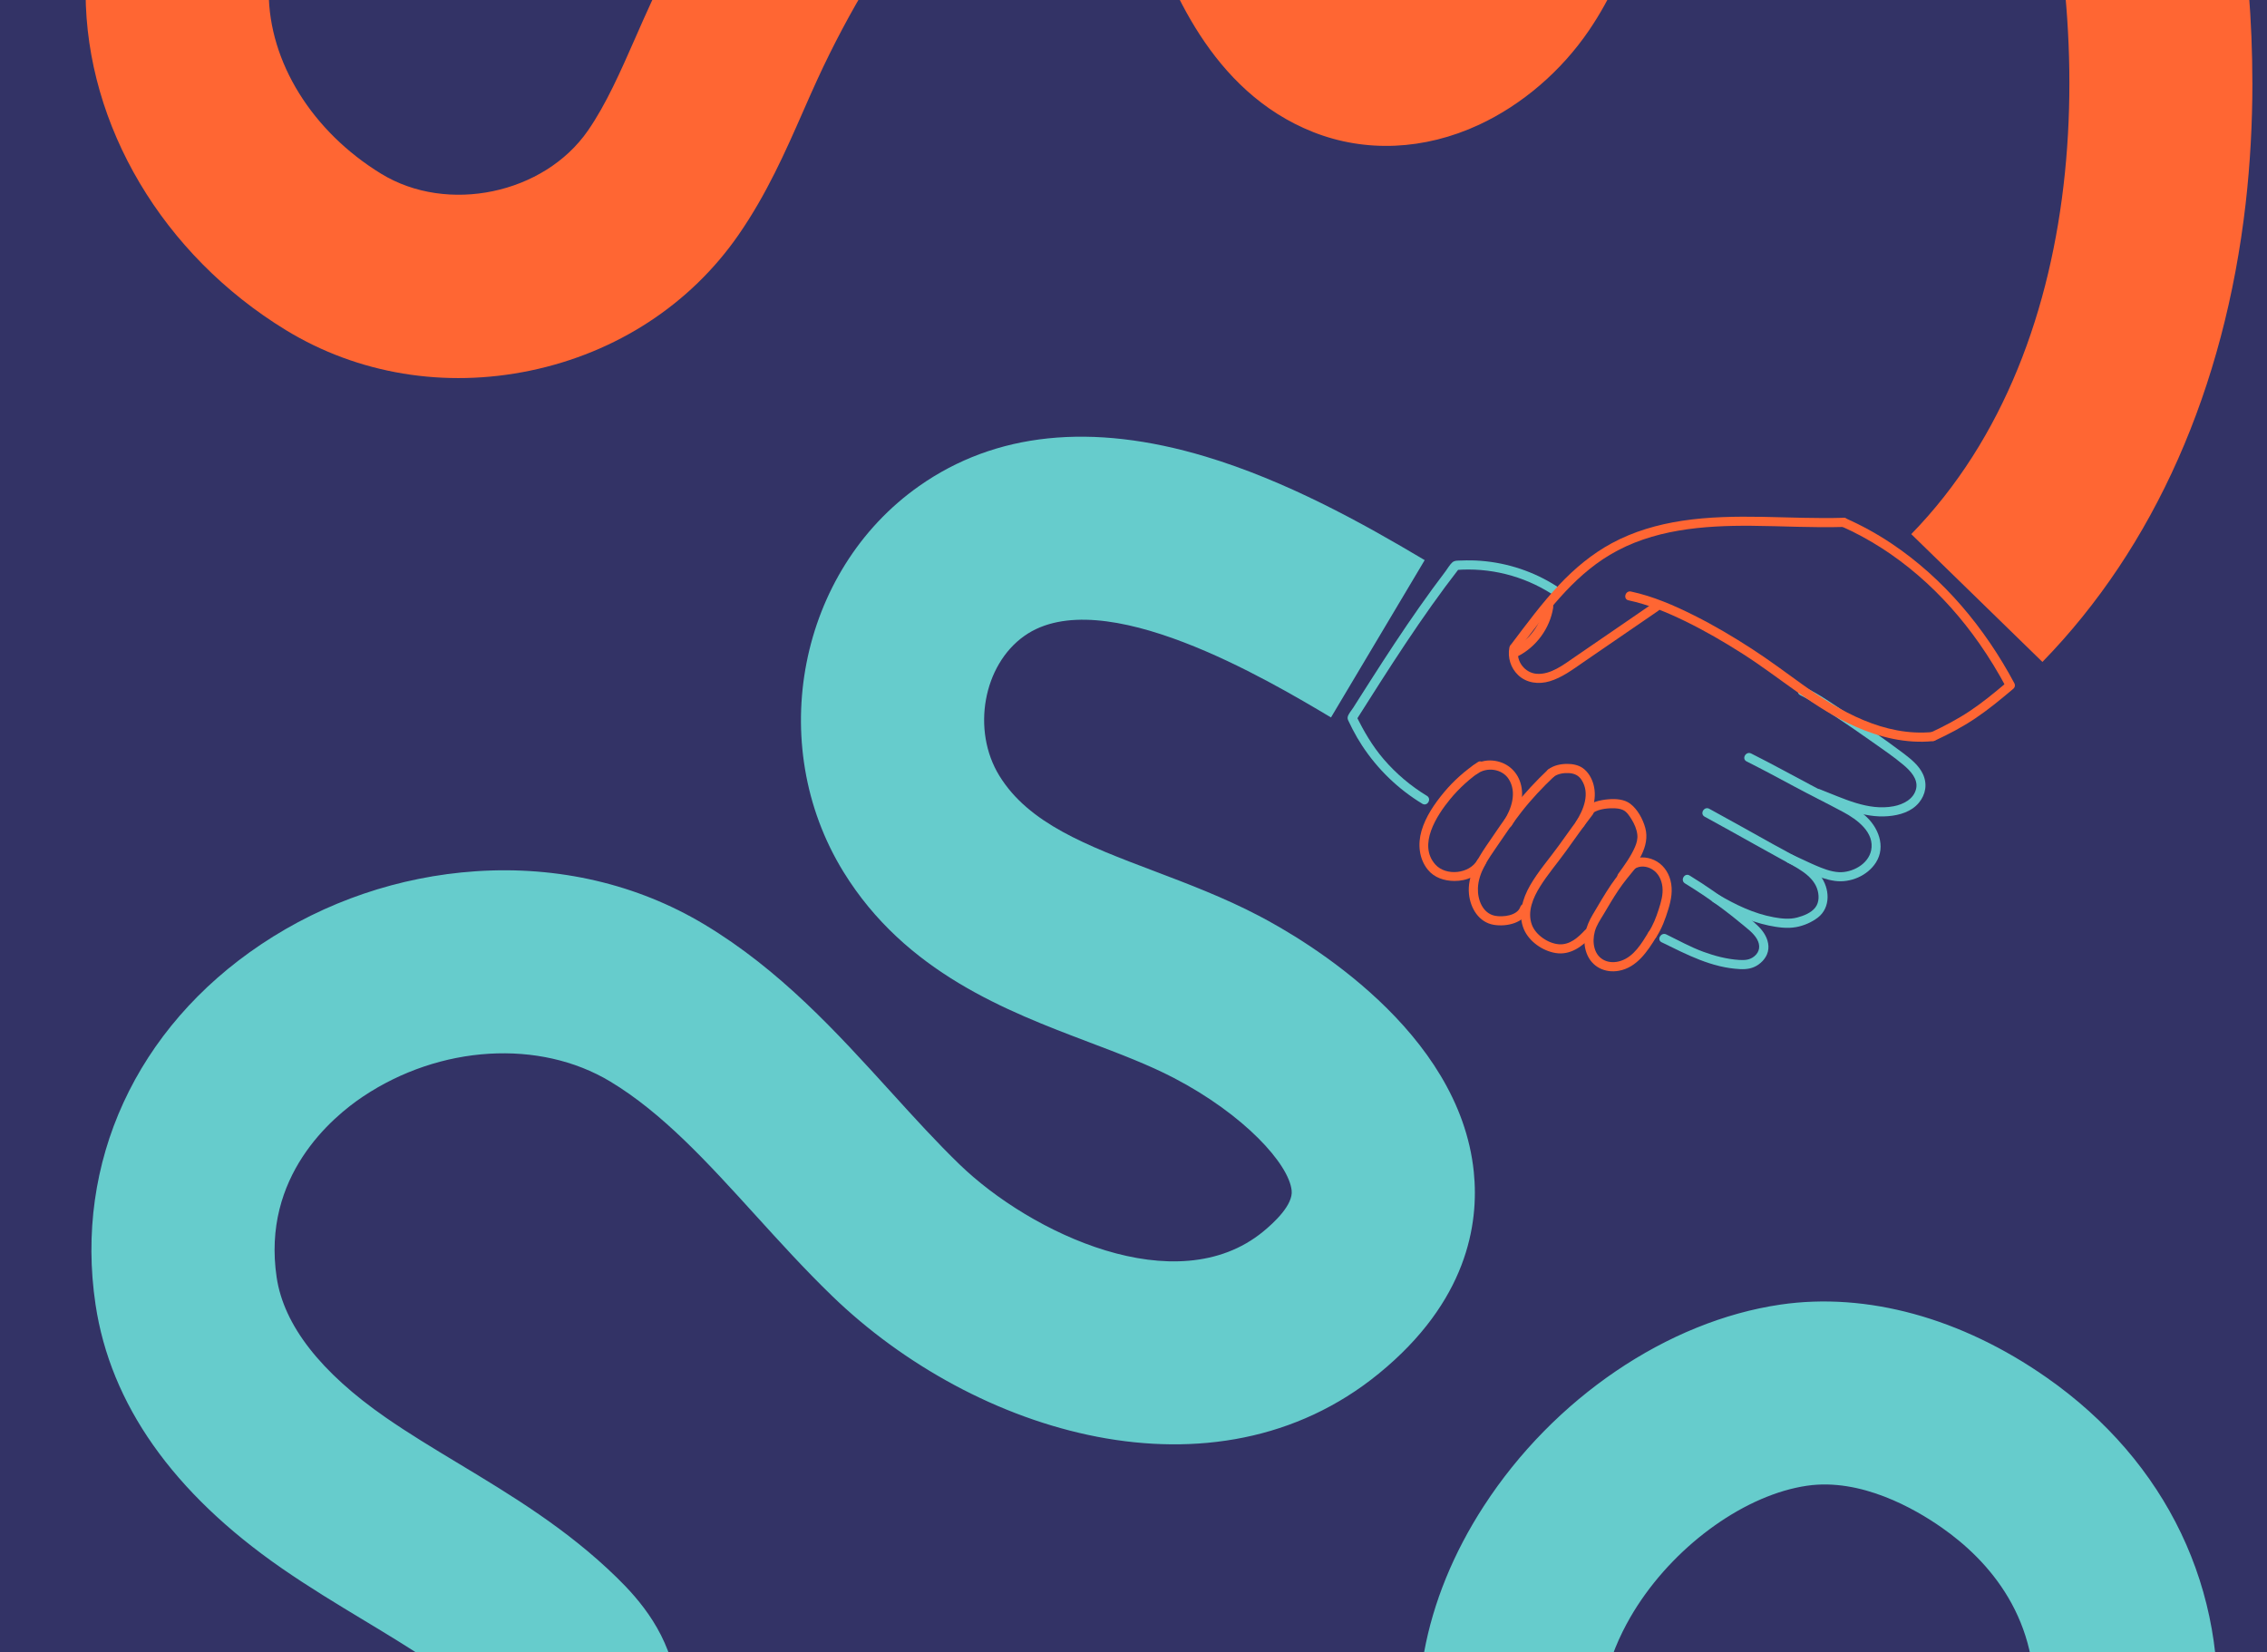 <svg width="343" height="250" viewBox="0 0 343 250" fill="none" xmlns="http://www.w3.org/2000/svg">
<g clip-path="url(#clip0_3179_28032)">
<rect width="343" height="250" fill="#333366"/>
<path d="M340.791 12.528C340.791 18.703 340.454 24.803 339.775 30.765C336.57 58.804 325.935 82.804 309.02 100.162L289.177 80.823C317.244 52.021 317.637 2.254 305.575 -34.297C301.908 -45.412 295.859 -54.186 288.553 -59.003C281.28 -63.796 271.947 -64.567 265.861 -60.882C256.787 -55.387 253.863 -42.152 251.222 -26.705C249.518 -16.74 247.14 -5.287 240.425 4.586C236.214 10.774 230.294 15.853 223.759 18.887C215.503 22.72 206.604 23.113 198.703 19.991C183.043 13.808 176.975 -2.558 173.715 -11.351C170.487 -20.046 165.384 -26.992 160.716 -29.033C159.335 -29.638 157.515 -30.086 154.449 -28.82C149.3 -26.701 144.636 -21.275 141.145 -16.781C134.269 -7.929 128.4 1.736 123.703 11.947C122.978 13.521 122.276 15.119 121.533 16.809C118.822 22.979 116.014 29.361 111.752 35.521C104.465 46.059 93.28 53.355 80.263 56.075C67.291 58.786 54.144 56.606 43.241 49.943C24.635 38.564 13.03 19.03 12.952 -1.039C12.952 -1.104 12.952 -1.173 12.952 -1.238C12.952 -23.93 27.554 -39.945 39.297 -52.819C39.874 -53.452 40.447 -54.08 41.015 -54.704C41.629 -55.378 42.299 -56.103 43.01 -56.874C45.781 -59.862 49.225 -63.584 51.747 -67.246C53.289 -69.486 54.033 -71.051 54.393 -72.035C53.723 -72.284 52.781 -72.579 51.47 -72.898C46.806 -74.039 41.08 -74.727 35.021 -75.452C17.205 -77.59 -4.961 -80.25 -18.51 -97.567C-23.673 -104.166 -26.817 -112.455 -27.852 -122.208C-29.15 -134.45 -28.48 -148.849 -26.009 -161.719L1.204 -156.501C-0.74 -146.355 -1.304 -134.626 -0.297 -125.131C0.174 -120.684 1.421 -117.055 3.31 -114.639C9.77 -106.392 24.289 -104.651 38.327 -102.965C44.935 -102.171 51.765 -101.354 58.05 -99.816C62.483 -98.731 75.982 -95.434 80.775 -82.637C87.656 -64.29 71.839 -47.218 63.338 -38.042C62.691 -37.345 62.082 -36.689 61.528 -36.08C60.946 -35.438 60.359 -34.796 59.773 -34.154C49.946 -23.376 40.659 -13.193 40.659 -1.233C40.659 -1.205 40.659 -1.177 40.659 -1.145C40.696 9.384 47.226 19.903 57.69 26.304C67.702 32.422 82.313 29.365 88.958 19.756C91.71 15.78 93.871 10.861 96.162 5.652C96.919 3.93 97.7 2.147 98.526 0.36C104.105 -11.771 111.082 -23.256 119.261 -33.785C124.858 -40.988 132.713 -49.846 143.902 -54.45C153.295 -58.315 162.951 -58.306 171.826 -54.422C188.492 -47.126 196.869 -28.613 199.695 -20.993C201.33 -16.592 204.724 -7.43 208.885 -5.786C210.945 -4.973 215.142 -7.513 217.521 -11.009C221.109 -16.283 222.646 -23.962 223.912 -31.379C226.682 -47.587 230.866 -72.085 251.504 -84.586C259.386 -89.361 268.738 -91.499 278.546 -90.774C287.5 -90.114 296.228 -87.131 303.792 -82.148C319.812 -71.596 327.912 -55.027 331.883 -42.988C337.748 -25.218 340.786 -6.04 340.786 12.519L340.791 12.528Z" fill="#FF6633"/>
<path d="M371.495 329.908L355.259 352.36C346.642 346.126 334.27 336.133 324.254 323.895C312.562 309.612 306.452 295.269 306.087 281.263C305.944 275.537 306.535 270.231 307.108 265.091C307.32 263.188 307.523 261.397 307.681 259.623C308.983 245.022 300.832 236.077 293.771 231.14C289.661 228.268 281.548 223.631 273.406 224.818C264.235 226.157 253.923 233.449 247.749 242.962C244.946 247.284 240.61 255.828 243.058 264.495C245.814 274.262 256.606 281.905 267.043 289.298L267.925 289.922C290.234 305.738 301.857 324.694 301.857 344.182C301.857 352.212 299.885 360.331 295.877 368.361C291.07 377.99 283.409 386.053 273.72 391.673C264.037 397.292 253.235 399.939 242.49 399.334C227.842 398.507 215.72 392.545 206.465 381.615C199.081 372.891 194.519 362.4 190.104 352.259C188.275 348.056 186.548 344.09 184.673 340.349C179.552 330.139 173.66 323.609 167.167 320.945C163.824 319.573 160.817 319.481 158.236 320.677C155.507 321.942 153.156 324.704 151.618 328.453C149.637 333.288 148.732 339.112 147.772 345.272C147.07 349.774 146.345 354.429 145.149 359.213C141.459 373.931 134.01 386.694 123.611 396.133C112.408 406.302 98.194 411.691 82.511 411.719C69.18 411.742 55.284 407.928 42.331 400.687C32.698 395.302 24.737 387.456 19.306 377.985C13.737 368.278 11.077 357.297 11.622 346.223C12.379 330.818 17.995 316.438 28.796 302.247C37.593 290.693 48.404 281.009 58.863 271.644C63.758 267.257 68.385 263.119 72.583 258.977C72.925 258.64 73.225 258.335 73.483 258.067C68.311 253.172 61.865 249.284 55.053 245.174C50.971 242.713 46.75 240.164 42.571 237.268C26.168 225.885 16.706 212.47 14.453 197.397C11.239 175.905 20.613 155.527 39.523 142.887C49.175 136.436 60.401 132.617 71.987 131.837C84.451 130.996 96.411 133.786 106.58 139.89C118.018 146.762 126.566 156.173 134.837 165.275C138.383 169.182 141.736 172.867 145.181 176.201C155.959 186.628 178 197.074 191.092 186.383C192.805 184.984 195.664 182.306 195.428 180.145C195.017 176.132 188.252 168.669 177.636 163.128C173.807 161.128 169.397 159.456 164.729 157.688C152.376 153.001 137.003 147.173 127.61 131.915C115.7 112.571 120.831 86.392 139.044 73.563C150.593 65.427 165.167 63.917 182.364 69.075C194.537 72.728 205.976 79.049 215.558 84.757L201.381 108.562C191.91 102.924 166.747 87.939 155.003 96.214C148.751 100.62 146.977 110.516 151.207 117.392C155.654 124.614 164.415 127.935 174.556 131.781C179.774 133.762 185.172 135.808 190.455 138.57C197.534 142.264 220.808 155.988 222.988 177.332C223.796 185.243 221.958 196.954 208.617 207.847C183.759 228.152 147.453 216.959 125.915 196.118C121.828 192.165 118.018 187.967 114.329 183.908C107.093 175.942 100.253 168.415 92.315 163.645C81.611 157.217 66.584 158.131 54.924 165.926C50.237 169.062 39.579 177.997 41.86 193.301C42.941 200.519 48.496 207.654 58.369 214.502C61.819 216.894 65.485 219.106 69.364 221.447C77.436 226.314 85.781 231.348 93.322 238.709C96.762 242.066 101.445 247.418 102.364 255.116C103.795 267.109 95.257 275.532 92.043 278.705C87.369 283.313 82.276 287.876 77.349 292.291C58.341 309.312 40.387 325.392 39.297 347.585C38.72 359.393 45.06 370.472 55.848 376.503C70.26 384.556 90.74 388.555 104.991 375.621C111.235 369.954 115.954 361.735 118.272 352.476C119.164 348.92 119.759 345.078 120.392 341.014C121.5 333.889 122.756 325.812 125.975 317.957C130.173 307.71 137.497 299.744 146.603 295.532C156.185 291.099 167.227 291.025 177.686 295.315C190.547 300.594 201.229 311.566 209.435 327.927C211.651 332.346 213.614 336.849 215.507 341.208C224.655 362.229 229.795 370.873 244.046 371.677C254.87 372.286 266.244 365.688 271.088 355.99C275.013 348.126 275.166 340.991 271.559 333.538C268.156 326.5 261.358 319.241 251.901 312.535L251.028 311.917C238.015 302.699 221.815 291.224 216.394 272.036C212.381 257.822 215.258 242.149 224.503 227.894C235.078 211.583 252.284 199.905 269.407 197.406C282.448 195.504 296.736 199.42 309.639 208.434C327.842 221.147 337.189 240.704 335.282 262.094C335.097 264.177 334.866 266.213 334.649 268.18C334.155 272.577 333.693 276.728 333.79 280.552C333.989 288.264 337.997 296.941 345.7 306.352C353.827 316.281 364.218 324.648 371.5 329.917L371.495 329.908Z" fill="#66CCCC"/>
<path d="M249.398 141.096C248.377 142.758 247.218 144.73 245.26 145.386C243.51 145.972 241.741 145.298 241.252 143.442C241.035 142.629 241.081 141.761 241.298 140.948C241.548 140.02 242.097 139.23 242.587 138.413C243.339 137.147 244.078 135.873 244.9 134.654C245.676 133.504 246.563 132.437 247.445 131.366C248.008 130.682 247.034 129.699 246.466 130.387C245.528 131.523 244.586 132.654 243.76 133.873C242.762 135.337 241.885 136.889 240.975 138.408C239.927 140.172 239.308 142.222 240.056 144.236C240.823 146.309 242.831 147.288 244.965 146.891C247.662 146.388 249.264 143.963 250.594 141.793C251.06 141.031 249.864 140.334 249.398 141.096Z" fill="#FF6633"/>
<path d="M239.807 140.749C238.772 141.858 237.512 143.003 235.881 142.887C234.251 142.772 232.363 141.497 231.781 139.95C231.033 137.951 231.97 135.822 233.028 134.132C234.177 132.294 235.609 130.627 236.879 128.867C238.232 126.993 239.557 125.095 240.975 123.266C241.206 122.966 241.261 122.578 240.975 122.287C240.739 122.047 240.222 121.991 239.996 122.287C238.564 124.139 237.211 126.046 235.849 127.944C234.413 129.939 232.746 131.823 231.517 133.956C230.368 135.951 229.62 138.403 230.571 140.629C231.365 142.476 233.392 143.885 235.355 144.208C237.567 144.573 239.354 143.257 240.786 141.728C241.395 141.077 240.416 140.094 239.807 140.749Z" fill="#FF6633"/>
<path d="M230.017 137.249C229.555 138.574 227.366 138.8 226.212 138.579C224.314 138.209 223.547 136.131 223.612 134.386C223.699 132.008 225.228 129.929 226.516 128.041C227.717 126.286 228.904 124.517 230.215 122.841C231.721 120.915 233.397 119.142 235.17 117.461C235.817 116.847 234.838 115.868 234.191 116.482C232.399 118.182 230.705 119.978 229.185 121.927C227.666 123.875 226.258 125.958 224.863 128.018C223.468 130.077 221.982 132.613 222.259 135.3C222.48 137.447 223.764 139.581 226.031 139.946C227.962 140.26 230.631 139.683 231.351 137.618C231.647 136.773 230.308 136.413 230.017 137.249Z" fill="#FF6633"/>
<path d="M223.519 130.137C222.346 132.229 218.781 132.617 217.17 130.816C214.5 127.833 217.387 123.386 219.4 120.938C220.804 119.234 222.452 117.743 224.29 116.519C225.029 116.03 224.337 114.829 223.593 115.323C221.686 116.593 219.954 118.117 218.486 119.881C217.059 121.599 215.701 123.561 215.073 125.732C214.496 127.722 214.69 129.957 216.034 131.606C217.017 132.816 218.523 133.291 220.037 133.305C221.926 133.324 223.769 132.525 224.72 130.83C225.154 130.05 223.958 129.352 223.524 130.133L223.519 130.137Z" fill="#FF6633"/>
<path d="M228.714 124.938C229.924 123.058 230.732 120.675 230.044 118.454C229.453 116.533 227.842 115.263 225.847 115.088C224.785 114.991 223.662 115.268 222.799 115.9C222.499 116.122 222.346 116.501 222.549 116.847C222.725 117.143 223.196 117.318 223.496 117.096C224.96 116.025 227.274 116.321 228.276 117.9C229.546 119.909 228.691 122.412 227.514 124.24C227.029 124.993 228.229 125.686 228.71 124.938H228.714Z" fill="#FF6633"/>
<path d="M239.659 125.002C240.836 123.15 241.695 120.938 241.104 118.731C240.845 117.766 240.296 116.801 239.469 116.219C238.786 115.739 237.876 115.582 237.059 115.591C236.126 115.6 235.092 115.808 234.334 116.376C234.034 116.598 233.882 116.976 234.085 117.323C234.256 117.618 234.731 117.798 235.032 117.572C235.678 117.087 236.518 116.949 237.313 116.981C238.186 117.018 238.846 117.313 239.312 118.048C240.596 120.061 239.617 122.49 238.463 124.305C237.982 125.058 239.183 125.755 239.659 125.002Z" fill="#FF6633"/>
<path d="M246.036 132.931C247.611 130.751 249.712 128.133 248.931 125.275C248.571 123.949 247.768 122.462 246.655 121.617C245.759 120.938 244.475 120.855 243.399 120.943C242.125 121.045 240.665 121.363 239.719 122.287C239.081 122.91 240.06 123.889 240.698 123.266C241.506 122.476 242.961 122.296 244.037 122.305C244.544 122.305 245.099 122.352 245.565 122.569C246.142 122.832 246.558 123.492 246.877 124.014C247.292 124.697 247.634 125.469 247.726 126.272C247.805 126.942 247.634 127.561 247.371 128.17C246.738 129.629 245.768 130.945 244.84 132.229C244.318 132.954 245.519 133.647 246.036 132.927V132.931Z" fill="#FF6633"/>
<path d="M250.594 141.798C251.448 140.505 251.975 139.031 252.427 137.558C252.866 136.131 253.129 134.672 252.741 133.199C252.395 131.874 251.536 130.719 250.275 130.142C249.098 129.602 247.717 129.574 246.604 130.28C245.856 130.756 246.549 131.957 247.301 131.477C248.128 130.95 249.135 131.047 249.961 131.537C250.908 132.095 251.407 133.134 251.527 134.201C251.656 135.388 251.314 136.496 250.959 137.614C250.571 138.833 250.109 140.024 249.398 141.096C248.904 141.844 250.104 142.536 250.594 141.793V141.798Z" fill="#FF6633"/>
<path d="M235.489 88.687C232.076 86.498 228.146 85.191 224.106 84.868C223.122 84.79 222.129 84.771 221.141 84.817C220.702 84.836 220.116 84.776 219.765 85.076C219.363 85.418 219.035 86.018 218.717 86.438C217.373 88.207 216.061 90.003 214.787 91.818C212.228 95.457 209.79 99.183 207.393 102.933C206.802 103.852 206.216 104.776 205.629 105.699C205.334 106.161 205.043 106.628 204.747 107.089C204.484 107.505 203.962 108.068 203.898 108.558C203.861 108.84 204.022 109.08 204.138 109.32C204.309 109.671 204.475 110.022 204.655 110.368C205.094 111.218 205.574 112.044 206.1 112.843C208.437 116.404 211.554 119.415 215.198 121.622C215.964 122.084 216.657 120.888 215.895 120.426C213.434 118.934 211.231 117.064 209.356 114.884C207.634 112.88 206.35 110.654 205.177 108.299V108.997C210.127 101.188 215.073 93.36 220.748 86.05L220.259 86.253C225.366 85.842 230.478 87.117 234.791 89.878C235.544 90.359 236.242 89.163 235.489 88.682V88.687Z" fill="#66CCCC"/>
<path d="M304.771 103.381C300.324 95.05 294.104 87.551 286.221 82.268C284.023 80.795 281.7 79.516 279.28 78.44C278.472 78.08 277.766 79.276 278.583 79.636C287.075 83.4 294.155 89.772 299.456 97.346C300.966 99.502 302.338 101.756 303.575 104.079C303.995 104.864 305.191 104.166 304.771 103.381Z" fill="#FF6633"/>
<path d="M303.372 103.464C301.65 104.919 299.899 106.35 298.02 107.602C296.14 108.853 294.132 109.902 292.086 110.858C291.278 111.236 291.98 112.428 292.783 112.054C294.88 111.075 296.93 110.003 298.851 108.71C300.781 107.417 302.578 105.939 304.351 104.448C305.034 103.871 304.051 102.896 303.372 103.469V103.464Z" fill="#FF6633"/>
<path d="M228.368 97.983C228.086 99.498 228.562 101.072 229.689 102.148C230.977 103.377 232.81 103.584 234.468 103.09C236.325 102.536 237.913 101.34 239.488 100.255C241.28 99.026 243.071 97.793 244.863 96.565C246.877 95.184 248.885 93.804 250.899 92.423C251.628 91.919 250.936 90.719 250.201 91.227C246.207 93.965 242.217 96.708 238.223 99.447C236.579 100.573 234.621 102.116 232.501 101.959C230.737 101.825 229.379 100.107 229.707 98.352C229.869 97.48 228.534 97.105 228.373 97.983H228.368Z" fill="#FF6633"/>
<path d="M229.804 98.241C233.803 92.977 237.789 87.417 243.566 83.963C250.008 80.112 257.683 79.502 265.02 79.562C269.657 79.599 274.288 79.876 278.925 79.737C279.816 79.71 279.816 78.324 278.925 78.352C270.784 78.597 262.596 77.576 254.496 78.805C250.802 79.368 247.154 80.416 243.856 82.204C240.864 83.82 238.232 86.022 235.904 88.493C233.245 91.319 230.945 94.459 228.604 97.549C228.063 98.26 229.269 98.948 229.8 98.246L229.804 98.241Z" fill="#FF6633"/>
<path d="M229.647 99.308C232.446 97.881 234.501 95.074 234.995 91.97C235.055 91.601 234.898 91.227 234.51 91.116C234.182 91.024 233.716 91.227 233.655 91.601C233.212 94.39 231.462 96.828 228.945 98.112C228.151 98.519 228.853 99.715 229.643 99.308H229.647Z" fill="#FF6633"/>
<path d="M251.416 142.587C255.212 144.439 258.971 146.439 263.289 146.646C264.295 146.693 265.214 146.554 266.055 145.958C266.978 145.303 267.62 144.337 267.565 143.169C267.509 142.001 266.858 140.976 266.036 140.167C265.09 139.235 264.014 138.413 262.975 137.595C260.629 135.748 258.181 134.039 255.637 132.479C254.875 132.012 254.177 133.208 254.939 133.675C256.916 134.885 258.837 136.182 260.693 137.572C261.649 138.288 262.582 139.027 263.501 139.793C264.314 140.472 265.288 141.16 265.828 142.093C266.369 143.026 266.281 144.019 265.422 144.711C264.725 145.275 263.981 145.307 263.122 145.256C261.303 145.141 259.47 144.661 257.756 144.037C255.803 143.326 253.974 142.306 252.113 141.396C251.314 141.008 250.612 142.199 251.416 142.592V142.587Z" fill="#66CCCC"/>
<path d="M259.243 136.533C261.839 138.066 264.628 139.429 267.597 140.047C268.932 140.324 270.377 140.537 271.73 140.292C272.898 140.084 274.09 139.576 275.032 138.856C277.05 137.304 276.842 134.381 275.406 132.506C274.589 131.44 273.476 130.655 272.326 129.98C270.977 129.195 269.587 128.475 268.221 127.718C265.02 125.94 261.834 124.134 258.615 122.384C257.83 121.959 257.133 123.155 257.918 123.58C260.481 124.975 263.021 126.401 265.57 127.824C266.877 128.553 268.184 129.283 269.5 130.003C270.585 130.599 271.702 131.158 272.723 131.869C273.647 132.511 274.524 133.347 274.912 134.423C275.244 135.351 275.291 136.505 274.658 137.327C274.025 138.149 272.871 138.584 271.924 138.837C270.77 139.147 269.527 139.008 268.368 138.796C265.353 138.246 262.559 136.893 259.941 135.342C259.169 134.889 258.472 136.085 259.243 136.538V136.533Z" fill="#66CCCC"/>
<path d="M270.502 130.548C272.806 131.555 275.083 132.94 277.609 133.296C279.95 133.624 282.559 132.525 283.838 130.502C285.385 128.059 284.157 125.085 282.125 123.358C280.943 122.356 279.562 121.663 278.186 120.971C276.764 120.25 275.35 119.516 273.942 118.763C270.954 117.17 267.985 115.545 264.96 114.021C264.166 113.619 263.464 114.815 264.263 115.217C266.72 116.454 269.139 117.752 271.559 119.054C273.979 120.357 276.5 121.594 278.943 122.91C280.994 124.014 283.667 125.972 283.104 128.683C282.67 130.775 280.245 132.072 278.237 131.975C276.99 131.911 275.748 131.407 274.612 130.918C273.462 130.424 272.349 129.851 271.204 129.352C270.395 128.997 269.689 130.193 270.506 130.548H270.502Z" fill="#66CCCC"/>
<path d="M275.013 120.791C278.435 122.107 281.936 123.829 285.704 123.501C287.413 123.354 289.2 122.836 290.336 121.465C291.375 120.209 291.633 118.611 290.936 117.124C290.322 115.808 289.13 114.861 288.004 114.002C287.251 113.43 286.484 112.871 285.718 112.317C283.594 110.784 281.446 109.283 279.271 107.819C277.272 106.475 275.254 105.062 273.083 104C272.284 103.612 271.582 104.804 272.386 105.196C274.081 106.023 275.665 107.094 277.235 108.124C279.294 109.477 281.326 110.881 283.335 112.303C284.9 113.416 286.521 114.501 287.99 115.743C289.029 116.621 290.243 117.863 289.911 119.355C289.555 120.929 287.962 121.724 286.512 122.001C282.647 122.739 278.883 120.795 275.383 119.452C274.552 119.133 274.191 120.472 275.013 120.786V120.791Z" fill="#66CCCC"/>
<path d="M246.396 90.839C249.366 91.476 252.201 92.649 254.926 93.975C257.95 95.448 260.864 97.142 263.7 98.953C269.398 102.596 274.533 107.209 280.763 109.962C284.434 111.583 288.405 112.543 292.437 112.151C293.314 112.063 293.323 110.677 292.437 110.765C285.108 111.481 278.389 107.671 272.654 103.534C270.146 101.723 267.676 99.885 265.085 98.2C262.268 96.371 259.368 94.653 256.366 93.148C253.318 91.615 250.118 90.229 246.77 89.509C245.902 89.32 245.528 90.659 246.401 90.844L246.396 90.839Z" fill="#FF6633"/>
</g>
<defs>
<clipPath id="clip0_3179_28032">
<rect width="343" height="250" fill="white"/>
</clipPath>
</defs>
</svg>
